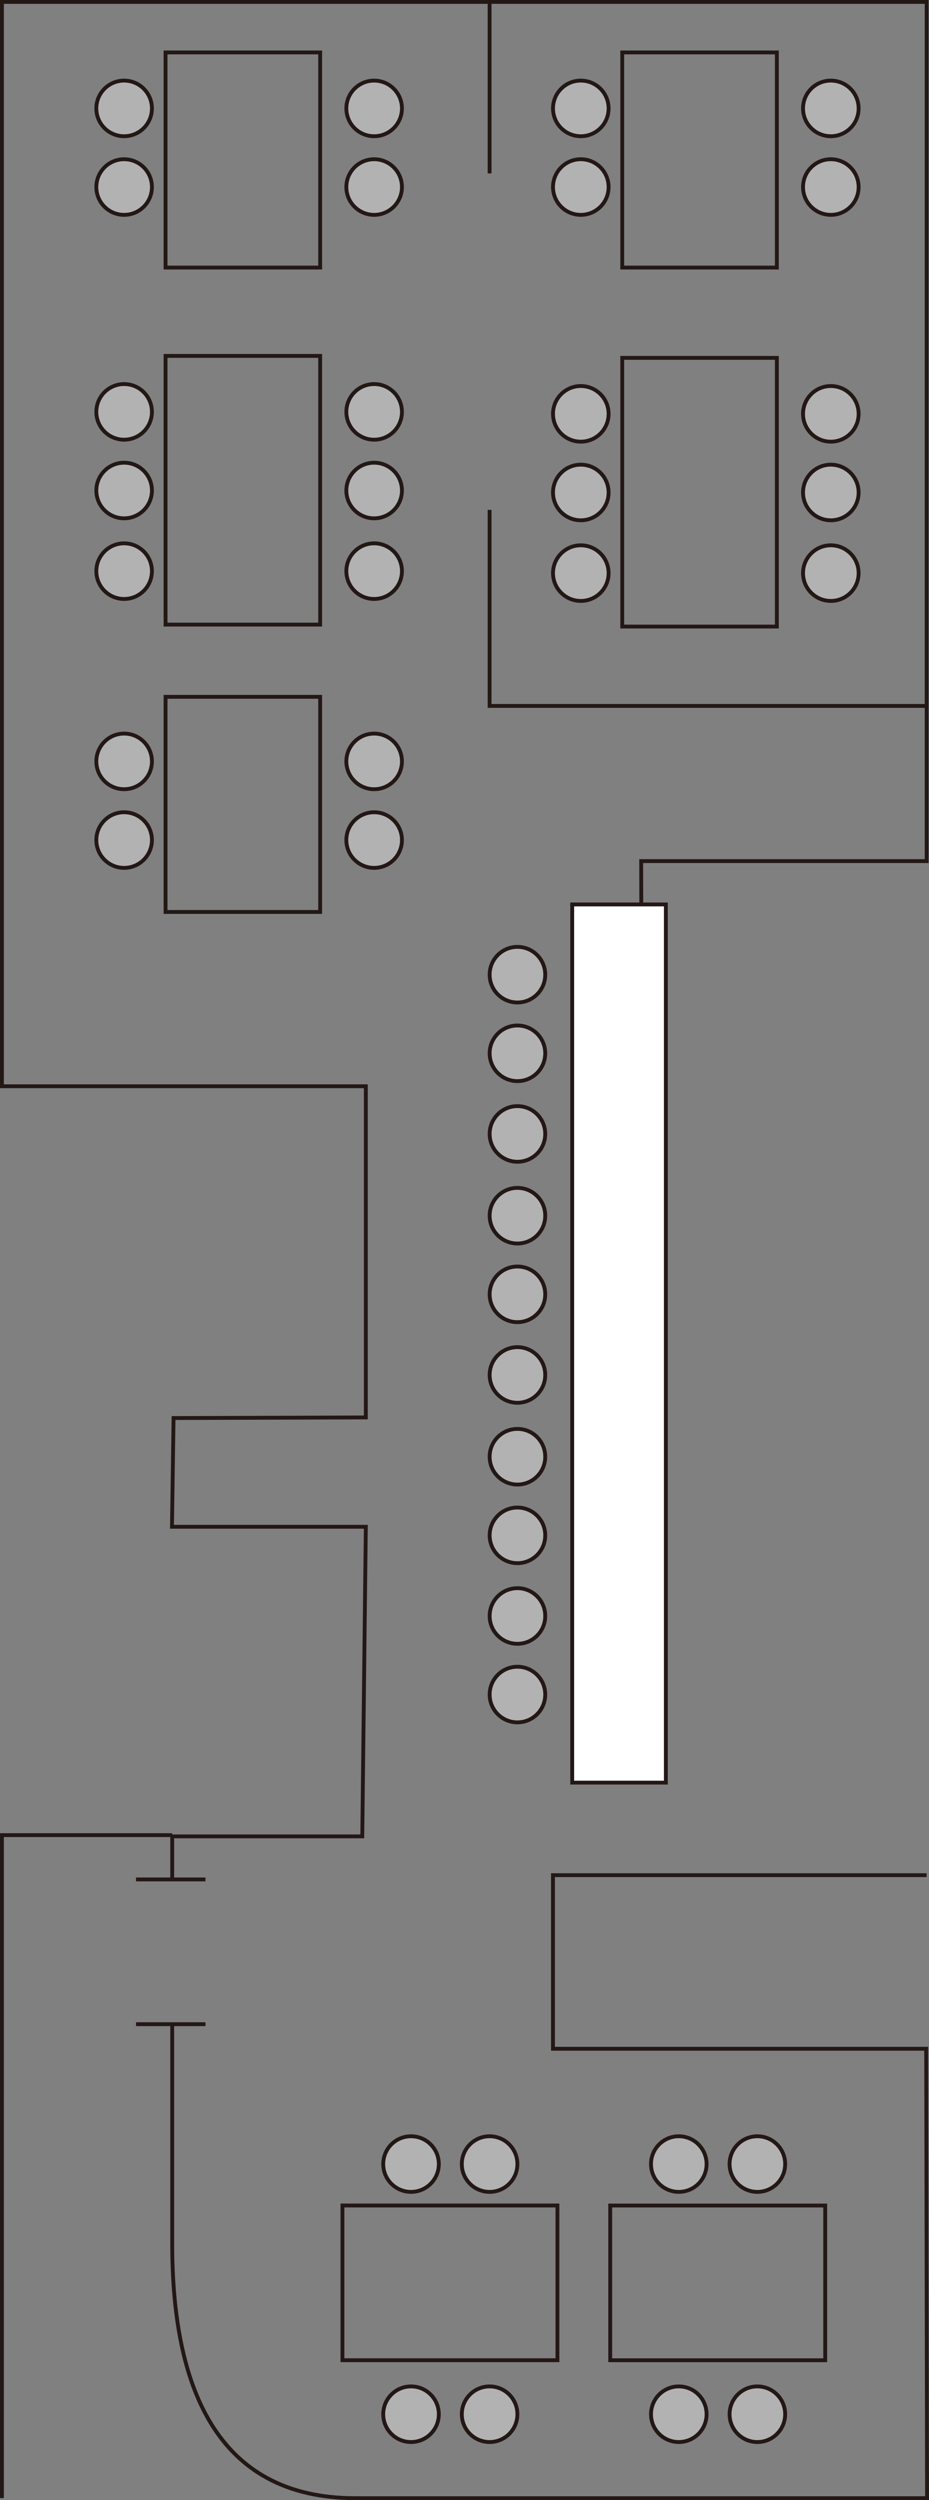 <?xml version="1.0" encoding="UTF-8"?><svg id="_レイヤー_2" xmlns="http://www.w3.org/2000/svg" viewBox="0 0 241.3 648.93"><rect x="0" y="0" width="241.3" height="648.93" fill="#808080" stroke="none"/><defs><style>.cls-1{fill:#fff;}.cls-1,.cls-2,.cls-3{stroke:#231815;stroke-miterlimit:10;}.cls-2{fill:#b2b2b2;}.cls-3{fill:none;}</style></defs><g id="_レイヤー_1-2"><path class="cls-3" d="M44.73,525.6v56.68c0,36.53,11.02,66.15,47.55,66.15h148.52l-.23-116.65h-96.94v-45.06h97.05"/><polyline class="cls-3" points="167.09 460.96 166.54 223.51 240.69 223.51 240.69 .5 .5 .5 .5 281.95 95.02 281.95 95.02 367.91 45.08 368.07 44.67 396.29 95.02 396.29 94.1 476.65 44.73 476.65 44.73 487.83"/><rect class="cls-3" x="161.62" y="13.61" width="40.16" height="55.84"/><rect class="cls-1" x="148.63" y="234.76" width="24.32" height="227.94"/><polyline class="cls-3" points="240.69 183.23 127.17 183.23 127.17 132.34"/><line class="cls-3" x1="127.17" y1=".5" x2="127.17" y2="45.01"/><circle class="cls-2" cx="150.86" cy="28.14" r="7.22"/><circle class="cls-2" cx="215.8" cy="28.14" r="7.22"/><circle class="cls-2" cx="150.86" cy="48.55" r="7.22"/><circle class="cls-2" cx="215.8" cy="48.55" r="7.22"/><rect class="cls-3" x="166.34" y="564.62" width="40.16" height="55.84" transform="translate(778.96 406.13) rotate(90)"/><circle class="cls-2" cx="196.72" cy="561.71" r="7.22"/><circle class="cls-2" cx="196.72" cy="626.64" r="7.22"/><circle class="cls-2" cx="176.31" cy="561.71" r="7.22"/><circle class="cls-2" cx="176.31" cy="626.64" r="7.22"/><rect class="cls-3" x="161.62" y="92.89" width="40.16" height="69.74"/><circle class="cls-2" cx="150.86" cy="107.42" r="7.22"/><circle class="cls-2" cx="215.8" cy="107.42" r="7.22"/><circle class="cls-2" cx="150.86" cy="127.83" r="7.22"/><circle class="cls-2" cx="215.8" cy="127.83" r="7.22"/><circle class="cls-2" cx="150.86" cy="148.76" r="7.22"/><circle class="cls-2" cx="134.4" cy="252.99" r="7.22"/><circle class="cls-2" cx="134.4" cy="273.4" r="7.22"/><circle class="cls-2" cx="134.4" cy="294.33" r="7.22"/><circle class="cls-2" cx="134.4" cy="315.55" r="7.22"/><circle class="cls-2" cx="134.4" cy="335.96" r="7.22"/><circle class="cls-2" cx="134.4" cy="356.89" r="7.22"/><circle class="cls-2" cx="134.4" cy="378.11" r="7.22"/><circle class="cls-2" cx="134.4" cy="398.52" r="7.22"/><circle class="cls-2" cx="134.4" cy="419.45" r="7.22"/><circle class="cls-2" cx="134.4" cy="439.84" r="7.22"/><circle class="cls-2" cx="215.8" cy="148.76" r="7.22"/><rect class="cls-3" x="43" y="13.61" width="40.16" height="55.84"/><rect class="cls-3" x="43" y="180.87" width="40.16" height="55.84"/><circle class="cls-2" cx="32.24" cy="28.14" r="7.22"/><circle class="cls-2" cx="97.18" cy="28.14" r="7.22"/><circle class="cls-2" cx="32.24" cy="48.55" r="7.22"/><circle class="cls-2" cx="97.18" cy="48.55" r="7.22"/><circle class="cls-2" cx="32.24" cy="197.63" r="7.22"/><circle class="cls-2" cx="97.18" cy="197.63" r="7.22"/><circle class="cls-2" cx="32.24" cy="218.05" r="7.22"/><circle class="cls-2" cx="97.18" cy="218.05" r="7.22"/><rect class="cls-3" x="43" y="92.38" width="40.16" height="69.74"/><circle class="cls-2" cx="32.24" cy="106.91" r="7.22"/><circle class="cls-2" cx="97.18" cy="106.91" r="7.22"/><circle class="cls-2" cx="32.24" cy="127.32" r="7.22"/><circle class="cls-2" cx="97.18" cy="127.32" r="7.22"/><circle class="cls-2" cx="32.24" cy="148.25" r="7.22"/><circle class="cls-2" cx="97.18" cy="148.25" r="7.22"/><rect class="cls-3" x="96.79" y="564.62" width="40.16" height="55.84" transform="translate(709.41 475.67) rotate(90)"/><circle class="cls-2" cx="127.17" cy="561.71" r="7.22"/><circle class="cls-2" cx="127.17" cy="626.64" r="7.22"/><circle class="cls-2" cx="106.76" cy="561.71" r="7.22"/><circle class="cls-2" cx="106.76" cy="626.64" r="7.22"/><line class="cls-3" x1="35.33" y1="487.83" x2="53.37" y2="487.83"/><line class="cls-3" x1="35.33" y1="525.4" x2="53.37" y2="525.4"/><polyline class="cls-3" points=".5 648.41 .5 476.33 44.73 476.33"/></g></svg>